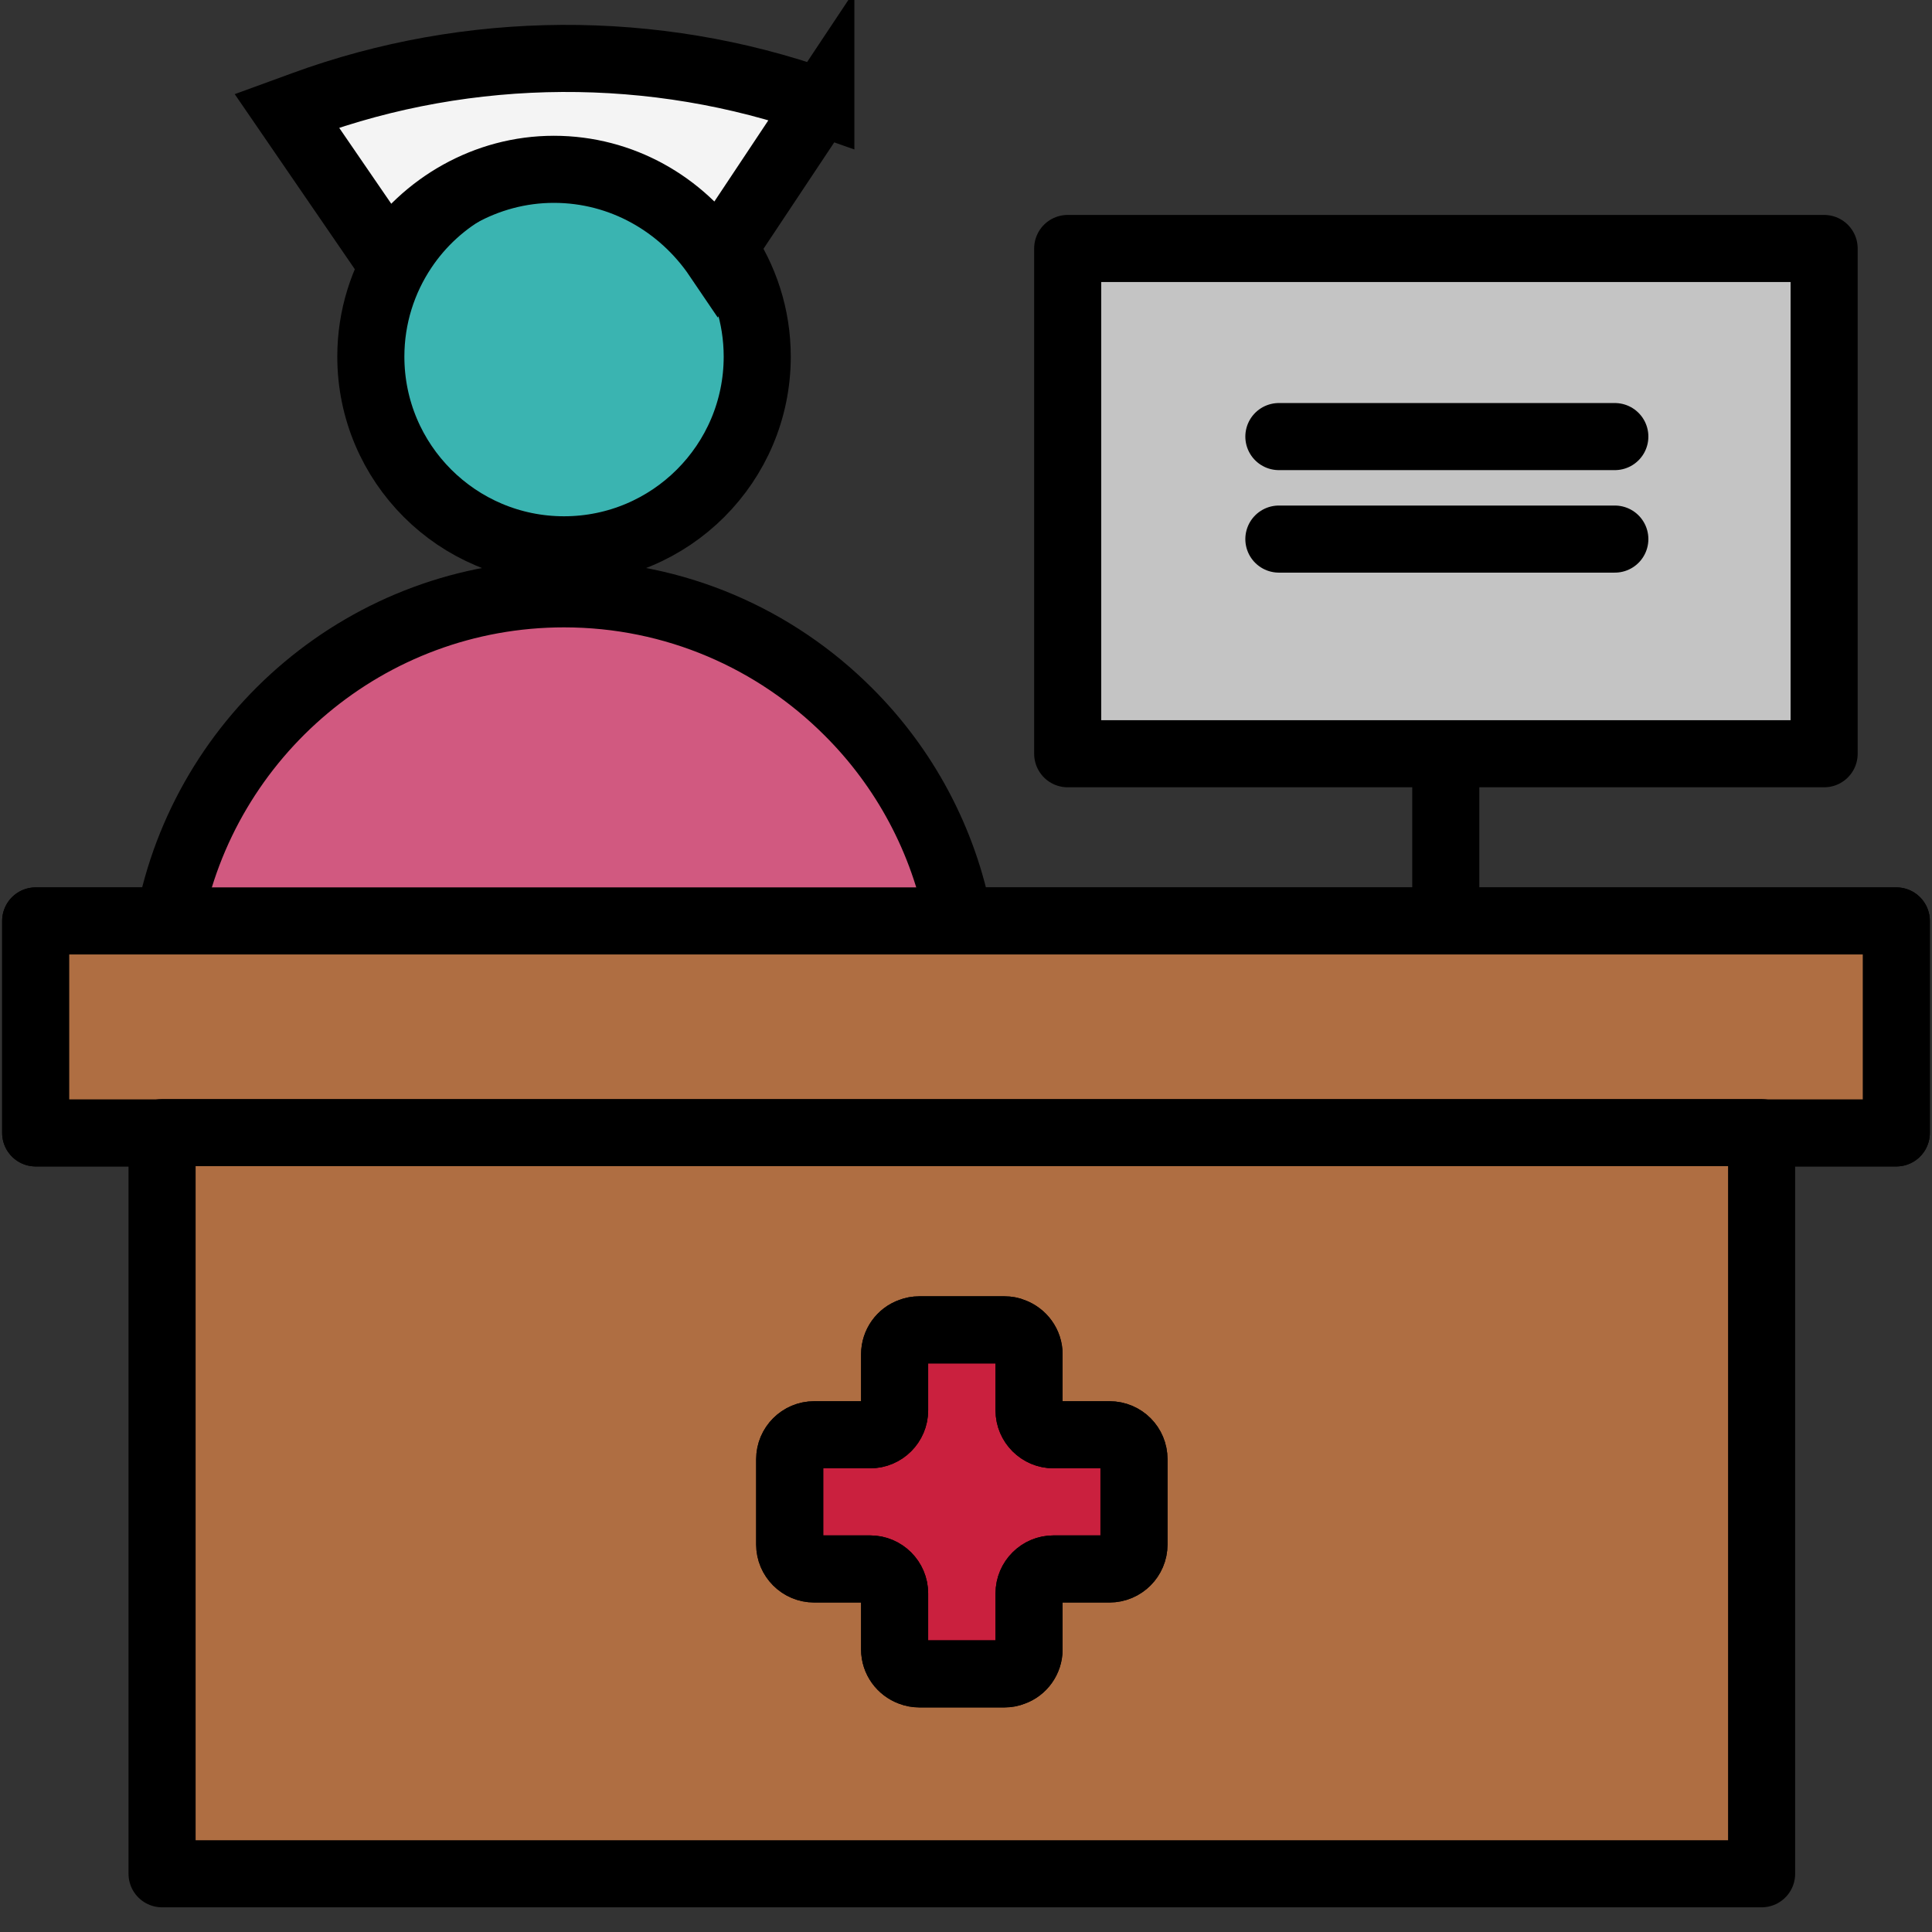 <?xml version="1.0" encoding="UTF-8"?>
<svg id="Layer_1" data-name="Layer 1" xmlns="http://www.w3.org/2000/svg" viewBox="0 0 72 72">
  <rect x="0" y="0" width="72" height="72" fill="#333333" stroke="none"/>
  <defs>
    <style>
      .cls-1 {
        fill: #c4c4c4;
      }

      .cls-1, .cls-2, .cls-3, .cls-4, .cls-5, .cls-6, .cls-7 {
        stroke: #000;
        stroke-width: 2.5px;
      }

      .cls-1, .cls-3, .cls-4, .cls-5, .cls-7 {
        stroke-linecap: round;
        stroke-linejoin: round;
      }

      .cls-2 {
        fill: #f4f4f4;
      }

      .cls-2, .cls-6 {
        stroke-miterlimit: 10;
      }

      .cls-3 {
        fill: #d15980;
      }

      .cls-4 {
        fill: #af6e42;
      }

      .cls-5, .cls-6 {
        fill: none;
      }

      .cls-7 {
        fill: #3ab4b1;
      }

      .cls-8 {
        fill: #ca203e;
        stroke-width: 0px;
      }
    </style>
  </defs>
  <g id="public-health-nurse-color">
    <rect class="cls-7" x="1.33" y="34.32" width="69.34" height="7.9"/>
    <path class="cls-3" d="M6.3,34.32c1.31-6.94,7.41-12.19,14.72-12.19,4.14,0,7.88,1.68,10.59,4.39,2.09,2.08,3.56,4.78,4.13,7.8"/>
    <rect class="cls-4" x="1.33" y="34.32" width="69.34" height="7.9"/>
    <rect class="cls-4" x="6.04" y="42.21" width="59.61" height="27.62"/>
    <rect class="cls-1" x="39.79" y="9.26" width="28.19" height="18.83"/>
    <path class="cls-7" d="M28.22,13.29c0,3.98-3.23,7.2-7.2,7.2s-7.2-3.22-7.2-7.2c0-1.48.45-2.86,1.22-4.01,1.29-1.93,3.49-3.19,5.98-3.19s4.63,1.24,5.93,3.12c.8,1.16,1.27,2.57,1.27,4.08Z"/>
    <line class="cls-7" x1="53.88" y1="28.09" x2="53.88" y2="34.31"/>
    <line class="cls-7" x1="47.66" y1="16.27" x2="60.18" y2="16.27"/>
    <line class="cls-7" x1="47.66" y1="20.09" x2="60.18" y2="20.09"/>
    <path class="cls-8" d="M42.26,54.38v3.18c0,.5-.41.91-.91.91h-2.09c-.5,0-.91.41-.91.91v2.09c0,.39-.25.73-.6.85-.1.04-.2.06-.31.06h-3.18c-.11,0-.22-.02-.32-.06-.35-.13-.6-.46-.6-.85v-2.09c0-.5-.41-.91-.91-.91h-2.09c-.5,0-.91-.41-.91-.91v-3.18c0-.5.41-.91.91-.91h2.09c.5,0,.91-.41.91-.91v-2.09c0-.39.25-.73.6-.85.1-.04.2-.06.32-.06h3.18c.11,0,.22.02.31.06.35.13.6.46.6.85v2.09c0,.5.41.91.91.91h2.09c.51,0,.91.41.91.91"/>
    <path class="cls-6" d="M42.26,54.38v3.18c0,.5-.41.91-.91.91h-2.09c-.5,0-.91.41-.91.91v2.09c0,.39-.25.73-.6.85-.1.04-.2.06-.31.06h-3.18c-.11,0-.22-.02-.32-.06-.35-.13-.6-.46-.6-.85v-2.09c0-.5-.41-.91-.91-.91h-2.09c-.5,0-.91-.41-.91-.91v-3.18c0-.5.41-.91.91-.91h2.09c.5,0,.91-.41.91-.91v-2.09c0-.39.25-.73.6-.85.1-.04.2-.06.32-.06h3.18c.11,0,.22.02.31.06.35.13.6.46.6.85v2.09c0,.5.41.91.91.91h2.09c.51,0,.91.41.91.91"/>
    <path class="cls-5" d="M42.26,54.38v3.18c0,.5-.41.91-.91.91h-2.09c-.5,0-.91.41-.91.91v2.09c0,.39-.25.73-.6.85-.1.04-.2.06-.31.06h-3.18c-.11,0-.22-.02-.32-.06-.35-.13-.6-.46-.6-.85v-2.09c0-.5-.41-.91-.91-.91h-2.09c-.5,0-.91-.41-.91-.91v-3.18c0-.5.41-.91.91-.91h2.09c.5,0,.91-.41.91-.91v-2.09c0-.39.25-.73.6-.85.1-.04.2-.06.32-.06h3.18c.11,0,.22.02.31.06.35.13.6.46.6.85v2.09c0,.5.41.91.91.91h2.09c.51,0,.91.41.91.91Z"/>
    <path class="cls-2" d="M30.59,3.8l-3.85,5.79c-1.34-1.98-3.57-3.28-6.1-3.28s-4.82,1.34-6.15,3.36l-3.8-5.54.63-.23c6.17-2.26,13.07-2.3,19.27-.1h0Z"/>
  </g>
</svg>